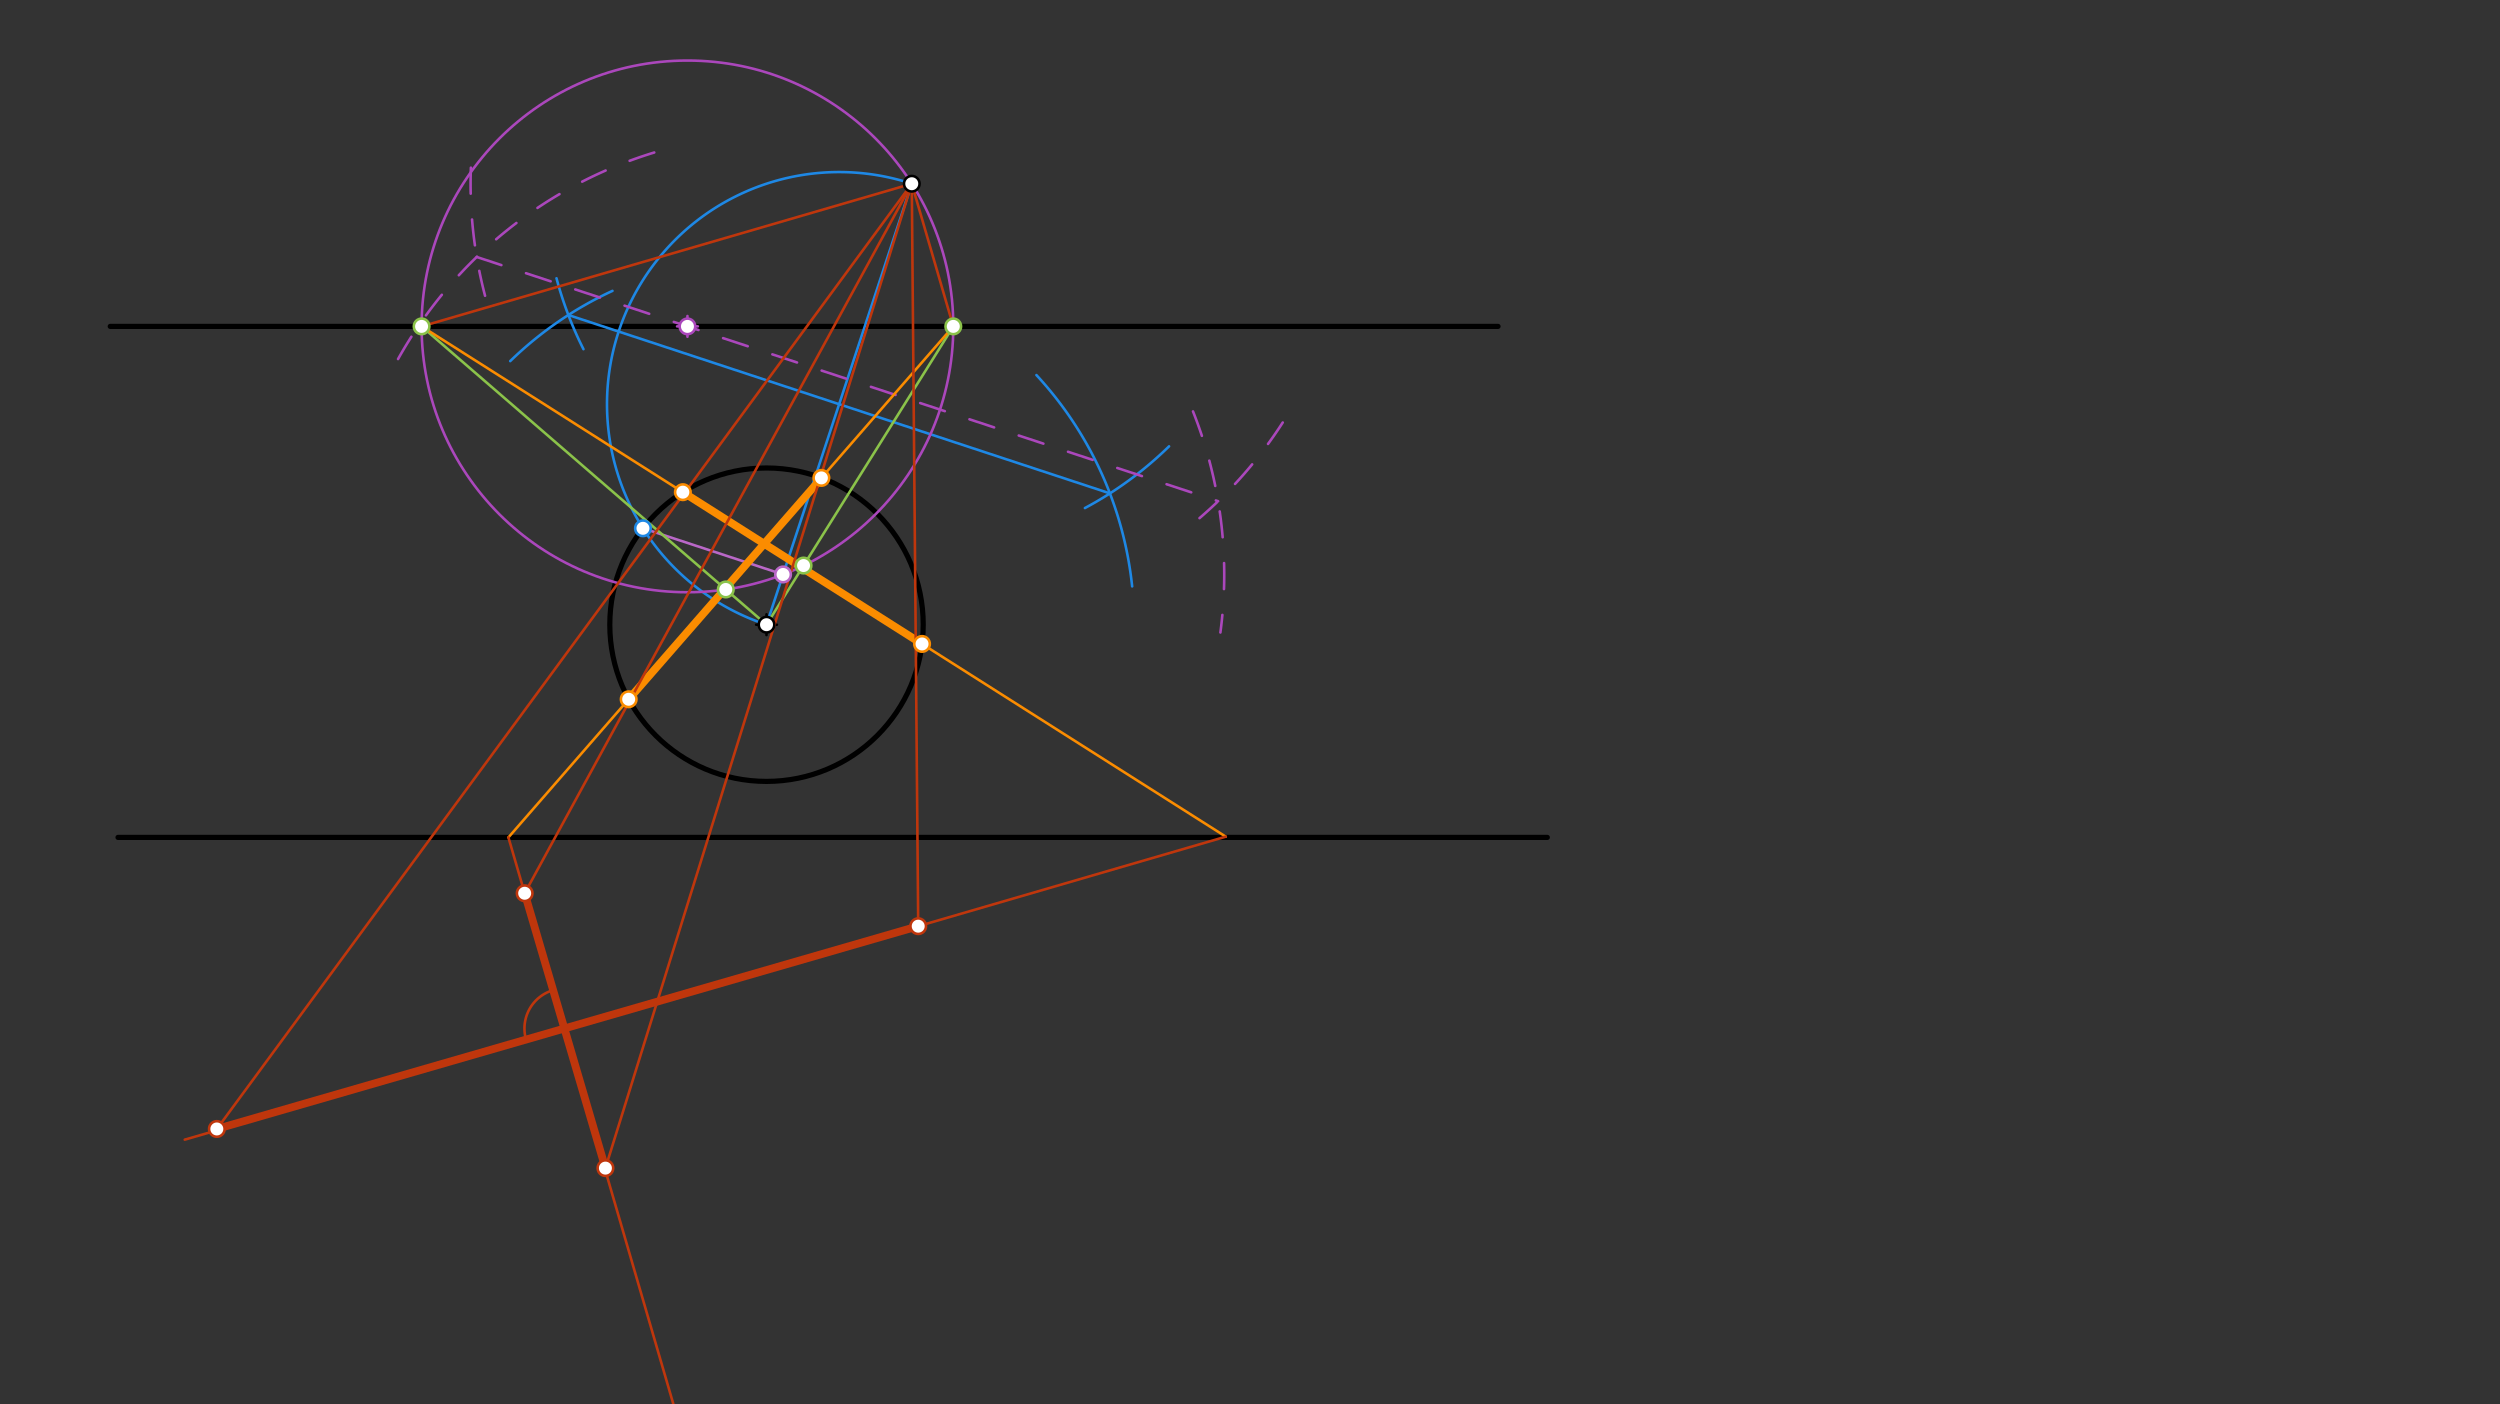 <svg xmlns="http://www.w3.org/2000/svg" class="svg--816" height="100%" preserveAspectRatio="xMidYMid meet" viewBox="0 0 963.78 541.417" width="100%"><rect x="0" y="0" width="963.78" height="541.417" fill="#333333" stroke="none"/><defs><marker id="marker-arrow" markerHeight="16" markerUnits="userSpaceOnUse" markerWidth="24" orient="auto-start-reverse" refX="24" refY="4" viewBox="0 0 24 8"><path d="M 0 0 L 24 4 L 0 8 z" stroke="inherit"></path></marker></defs><g class="aux-layer--949"></g><g class="main-layer--75a"><g class="element--733"><line stroke="#000000" stroke-dasharray="none" stroke-linecap="round" stroke-width="2" x1="42.5" x2="577.5" y1="125.828" y2="125.828"></line></g><g class="element--733"><g class="center--a87"><line x1="291.5" y1="240.828" x2="299.5" y2="240.828" stroke="#000000" stroke-width="1" stroke-linecap="round"></line><line x1="295.5" y1="236.828" x2="295.5" y2="244.828" stroke="#000000" stroke-width="1" stroke-linecap="round"></line><circle class="hit--87b" cx="295.5" cy="240.828" r="4" stroke="none" fill="transparent"></circle></g><circle cx="295.5" cy="240.828" fill="none" r="60.415" stroke="#000000" stroke-dasharray="none" stroke-width="2"></circle></g><g class="element--733"><line stroke="#000000" stroke-dasharray="none" stroke-linecap="round" stroke-width="2" x1="45.5" x2="596.5" y1="322.828" y2="322.828"></line></g><g class="element--733"><line stroke="#1E88E5" stroke-dasharray="none" stroke-linecap="round" stroke-width="1" x1="295.5" x2="351.5" y1="240.828" y2="70.828"></line></g><g class="element--733"><path d="M 236.106 112.141 A 141.732 141.732 0 0 0 196.701 139.207" fill="none" stroke="#1E88E5" stroke-dasharray="none" stroke-linecap="round" stroke-width="1"></path></g><g class="element--733"><path d="M 399.56 144.601 A 141.732 141.732 0 0 1 436.46 226.05" fill="none" stroke="#1E88E5" stroke-dasharray="none" stroke-linecap="round" stroke-width="1"></path></g><g class="element--733"><path d="M 214.537 107.286 A 141.732 141.732 0 0 0 224.928 134.605" fill="none" stroke="#1E88E5" stroke-dasharray="none" stroke-linecap="round" stroke-width="1"></path></g><g class="element--733"><path d="M 450.681 172.076 A 141.732 141.732 0 0 1 418.253 195.857" fill="none" stroke="#1E88E5" stroke-dasharray="none" stroke-linecap="round" stroke-width="1"></path></g><g class="element--733"><line stroke="#1E88E5" stroke-dasharray="none" stroke-linecap="round" stroke-width="1" x1="219.113" x2="427.887" y1="121.442" y2="190.214"></line></g><g class="element--733"><path d="M 351.5 70.828 A 89.493 89.493 0 1 0 295.5 240.828" fill="none" stroke="#1E88E5" stroke-dasharray="none" stroke-linecap="round" stroke-width="1"></path></g><g class="element--733"><line stroke="#BA68C8" stroke-dasharray="none" stroke-linecap="round" stroke-width="1" x1="247.866" x2="301.88" y1="203.666" y2="221.459"></line></g><g class="element--733"><path d="M 153.456 138.411 A 170.079 170.079 0 0 1 253.763 58.329" fill="none" stroke="#AB47BC" stroke-dasharray="10" stroke-linecap="round" stroke-width="1"></path></g><g class="element--733"><path d="M 459.922 158.613 A 170.079 170.079 0 0 1 470.482 243.826" fill="none" stroke="#AB47BC" stroke-dasharray="10" stroke-linecap="round" stroke-width="1"></path></g><g class="element--733"><path d="M 181.534 64.648 A 170.079 170.079 0 0 0 186.995 114.011" fill="none" stroke="#AB47BC" stroke-dasharray="10" stroke-linecap="round" stroke-width="1"></path></g><g class="element--733"><path d="M 494.508 162.89 A 170.079 170.079 0 0 1 462.432 199.75" fill="none" stroke="#AB47BC" stroke-dasharray="10" stroke-linecap="round" stroke-width="1"></path></g><g class="element--733"><line stroke="#AB47BC" stroke-dasharray="10" stroke-linecap="round" stroke-width="1" x1="183.782" x2="469.598" y1="99.068" y2="193.219"></line></g><g class="element--733"><g class="center--a87"><line x1="261.018" y1="125.828" x2="269.018" y2="125.828" stroke="#AB47BC" stroke-width="1" stroke-linecap="round"></line><line x1="265.018" y1="121.828" x2="265.018" y2="129.828" stroke="#AB47BC" stroke-width="1" stroke-linecap="round"></line><circle class="hit--87b" cx="265.018" cy="125.828" r="4" stroke="none" fill="transparent"></circle></g><circle cx="265.018" cy="125.828" fill="none" r="102.49" stroke="#AB47BC" stroke-dasharray="none" stroke-width="1"></circle></g><g class="element--733"><line stroke="#8BC34A" stroke-dasharray="none" stroke-linecap="round" stroke-width="1" x1="162.528" x2="295.5" y1="125.828" y2="240.828"></line></g><g class="element--733"><line stroke="#8BC34A" stroke-dasharray="none" stroke-linecap="round" stroke-width="1" x1="295.5" x2="367.508" y1="240.828" y2="125.828"></line></g><g class="element--733"><line stroke="#FB8C00" stroke-dasharray="none" stroke-linecap="round" stroke-width="1" x1="162.528" x2="472.551" y1="125.828" y2="322.544"></line></g><g class="element--733"><line stroke="#FB8C00" stroke-dasharray="none" stroke-linecap="round" stroke-width="3" x1="263.252" x2="355.458" y1="189.739" y2="248.246"></line></g><g class="element--733"><line stroke="#FB8C00" stroke-dasharray="none" stroke-linecap="round" stroke-width="1" x1="367.508" x2="195.977" y1="125.828" y2="322.855"></line></g><g class="element--733"><line stroke="#FB8C00" stroke-dasharray="none" stroke-linecap="round" stroke-width="3" x1="317" x2="242.362" y1="183.938" y2="269.575"></line></g><g class="element--733"><line stroke="#BF360C" stroke-dasharray="none" stroke-linecap="round" stroke-width="1" x1="351.5" x2="162.528" y1="70.828" y2="125.828"></line></g><g class="element--733"><line stroke="#BF360C" stroke-dasharray="none" stroke-linecap="round" stroke-width="1" x1="472.551" x2="71.226" y1="322.544" y2="439.349"></line></g><g class="element--733"><line stroke="#BF360C" stroke-dasharray="none" stroke-linecap="round" stroke-width="1" x1="351.5" x2="367.508" y1="70.828" y2="125.828"></line></g><g class="element--733"><line stroke="#BF360C" stroke-dasharray="none" stroke-linecap="round" stroke-width="1" x1="196" x2="259.641" y1="322.828" y2="541.489"></line></g><g class="element--733"><line stroke="#BF360C" stroke-dasharray="none" stroke-linecap="round" stroke-width="1" x1="351.5" x2="83.589" y1="70.828" y2="435.229"></line></g><g class="element--733"><line stroke="#BF360C" stroke-dasharray="none" stroke-linecap="round" stroke-width="1" x1="351.5" x2="353.984" y1="70.828" y2="357.183"></line></g><g class="element--733"><line stroke="#BF360C" stroke-dasharray="none" stroke-linecap="round" stroke-width="3" x1="83.589" x2="353.983" y1="435.229" y2="357.053"></line></g><g class="element--733"><line stroke="#BF360C" stroke-dasharray="none" stroke-linecap="round" stroke-width="1" x1="351.5" x2="233.396" y1="70.828" y2="450.324"></line></g><g class="element--733"><line stroke="#BF360C" stroke-dasharray="none" stroke-linecap="round" stroke-width="1" x1="351.5" x2="202.22" y1="70.828" y2="344.446"></line></g><g class="element--733"><line stroke="#BF360C" stroke-dasharray="none" stroke-linecap="round" stroke-width="3" x1="202.267" x2="233.396" y1="344.36" y2="450.324"></line></g><g class="element--733"><path d="M 213.242 381.72 A 15.394 15.394 0 0 0 202.793 400.765" fill="none" stroke="#BF360C" stroke-dasharray="none" stroke-linecap="round" stroke-width="1"></path></g><g class="element--733"><circle cx="351.5" cy="70.828" r="3" stroke="#000000" stroke-width="1" fill="#ffffff"></circle>}</g><g class="element--733"><circle cx="295.5" cy="240.828" r="3" stroke="#000000" stroke-width="1" fill="#ffffff"></circle>}</g><g class="element--733"><circle cx="247.866" cy="203.666" r="3" stroke="#1E88E5" stroke-width="1" fill="#ffffff"></circle>}</g><g class="element--733"><circle cx="301.88" cy="221.459" r="3" stroke="#BA68C8" stroke-width="1" fill="#ffffff"></circle>}</g><g class="element--733"><circle cx="265.018" cy="125.828" r="3" stroke="#AB47BC" stroke-width="1" fill="#ffffff"></circle>}</g><g class="element--733"><circle cx="162.528" cy="125.828" r="3" stroke="#8BC34A" stroke-width="1" fill="#ffffff"></circle>}</g><g class="element--733"><circle cx="367.508" cy="125.828" r="3" stroke="#8BC34A" stroke-width="1" fill="#ffffff"></circle>}</g><g class="element--733"><circle cx="279.796" cy="227.247" r="3" stroke="#8BC34A" stroke-width="1" fill="#ffffff"></circle>}</g><g class="element--733"><circle cx="309.776" cy="218.028" r="3" stroke="#8BC34A" stroke-width="1" fill="#ffffff"></circle>}</g><g class="element--733"><circle cx="263.252" cy="189.739" r="3" stroke="#FB8C00" stroke-width="1" fill="#ffffff"></circle>}</g><g class="element--733"><circle cx="355.458" cy="248.246" r="3" stroke="#FB8C00" stroke-width="1" fill="#ffffff"></circle>}</g><g class="element--733"><circle cx="316.656" cy="184.238" r="3" stroke="#FB8C00" stroke-width="1" fill="#ffffff"></circle>}</g><g class="element--733"><circle cx="242.362" cy="269.575" r="3" stroke="#FB8C00" stroke-width="1" fill="#ffffff"></circle>}</g><g class="element--733"><circle cx="83.589" cy="435.229" r="3" stroke="#BF360C" stroke-width="1" fill="#ffffff"></circle>}</g><g class="element--733"><circle cx="353.983" cy="357.053" r="3" stroke="#BF360C" stroke-width="1" fill="#ffffff"></circle>}</g><g class="element--733"><circle cx="202.267" cy="344.36" r="3" stroke="#BF360C" stroke-width="1" fill="#ffffff"></circle>}</g><g class="element--733"><circle cx="233.396" cy="450.324" r="3" stroke="#BF360C" stroke-width="1" fill="#ffffff"></circle>}</g></g><g class="snaps-layer--ac6"></g><g class="temp-layer--52d"></g></svg>